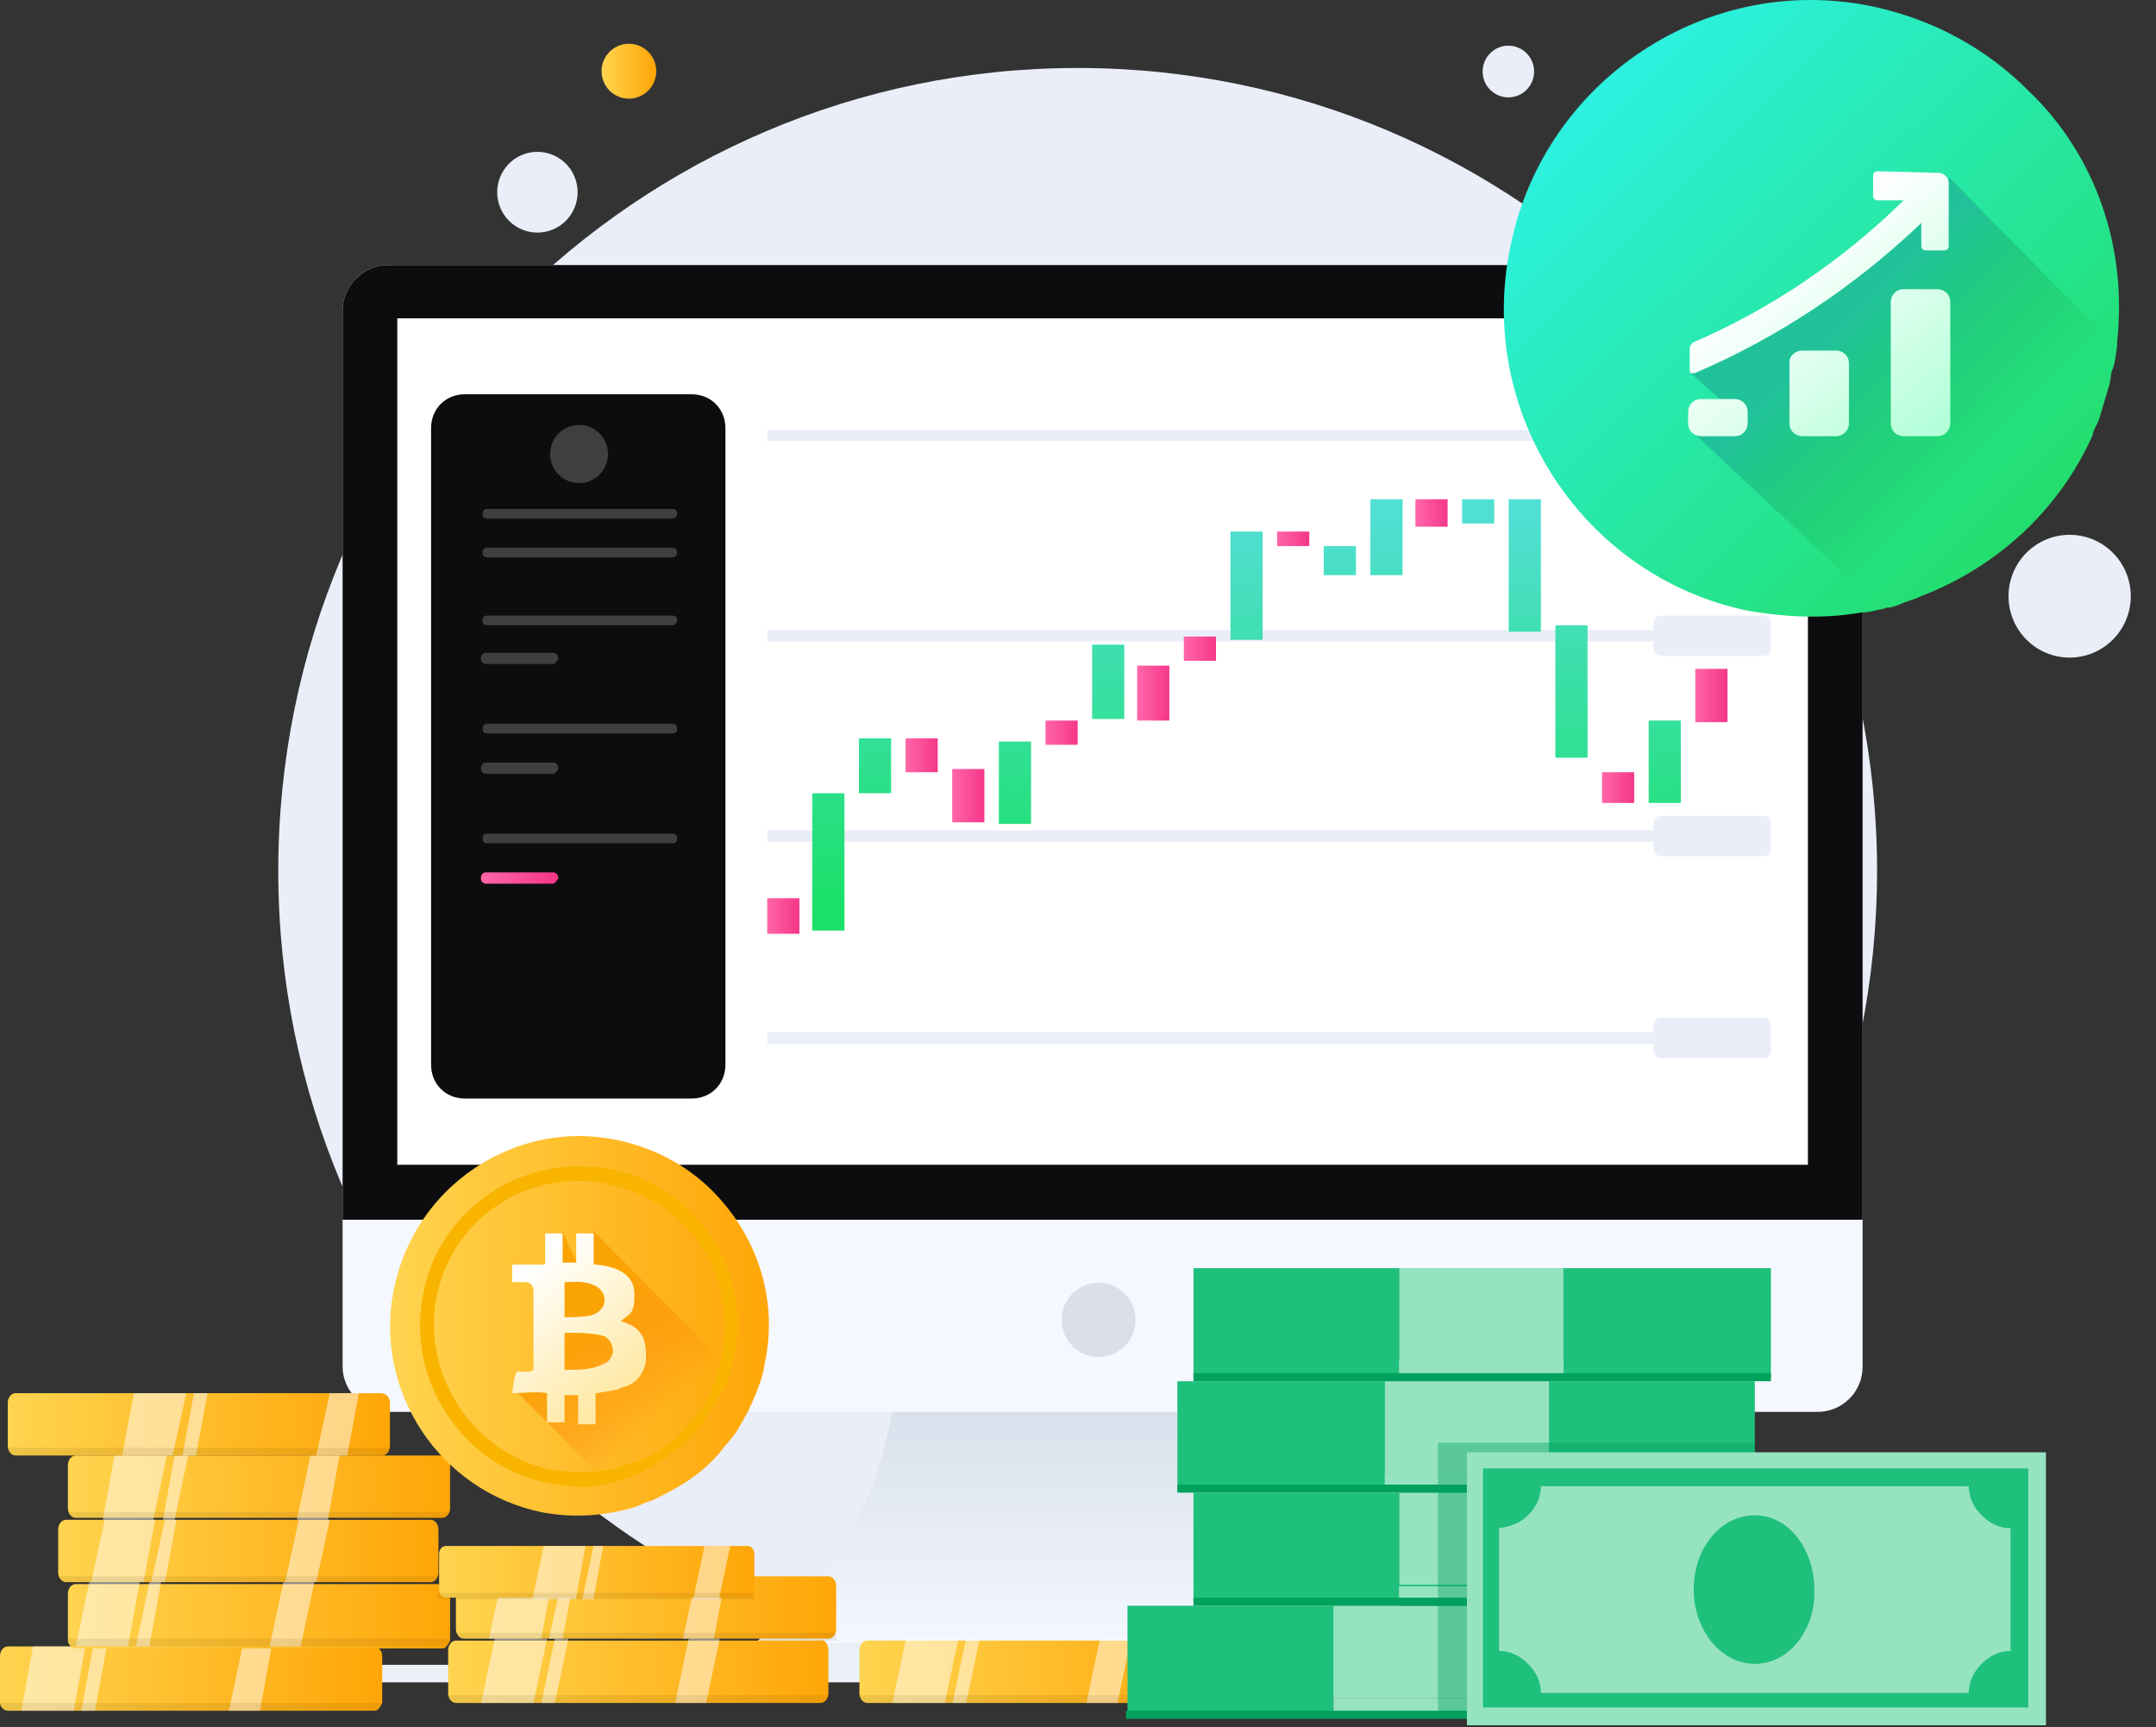 <svg width="246" height="197" viewBox="0 0 246 197" fill="none" xmlns="http://www.w3.org/2000/svg">
<rect x="0" y="0" width="246" height="197" fill="#333333" stroke="none"/>
<path d="M122.962 190.903C173.337 190.903 214.174 149.904 214.174 99.329C214.174 48.753 173.337 7.754 122.962 7.754C72.587 7.754 31.75 48.753 31.75 99.329C31.75 149.904 72.587 190.903 122.962 190.903Z" fill="#EAEEF9"/>
<path d="M33.219 190.904H220.597" stroke="#EBF0F6" stroke-width="2" stroke-miterlimit="10" stroke-linecap="round" stroke-linejoin="round"/>
<path d="M167.743 189.43C153.795 189.799 137.094 189.43 125.348 189.246C113.603 189.614 96.902 189.799 82.954 189.43C96.719 181.507 101.49 166.951 102.224 157.37H148.289C149.207 166.951 153.978 181.507 167.743 189.43Z" fill="url(#paint0_linear_3539_1233)"/>
<path d="M84.422 191.825H166.274C167.375 191.825 168.476 190.904 168.476 189.614C168.476 188.508 167.559 187.403 166.274 187.403H84.422C83.321 187.403 82.22 188.324 82.22 189.614C82.22 190.904 83.137 191.825 84.422 191.825Z" fill="#EBF0F6"/>
<path d="M207.383 30.234C210.136 30.234 212.522 32.629 212.522 35.393V155.896C212.522 158.844 210.136 161.055 207.383 161.055H44.23C41.477 161.055 39.091 158.66 39.091 155.896V35.393C39.091 32.629 41.477 30.234 44.23 30.234H207.383Z" fill="#F5F8FF"/>
<path d="M207.383 30.234C210.136 30.234 212.522 32.629 212.522 35.393V139.129H39.091V35.393C39.091 32.629 41.477 30.234 44.23 30.234H207.383Z" fill="#0D0D0F"/>
<path d="M206.283 36.313H45.331V132.863H206.283V36.313Z" fill="white"/>
<path d="M202.061 48.291C202.061 47.738 201.694 47.369 201.143 47.369H189.581C189.031 47.369 188.664 47.738 188.664 48.291V49.028H87.541V50.318H188.664V51.054C188.664 51.607 189.031 51.976 189.581 51.976H201.143C201.694 51.976 202.061 51.607 202.061 51.054V48.291Z" fill="#EAEEF9"/>
<path d="M202.061 71.138C202.061 70.585 201.694 70.217 201.143 70.217H189.581C189.031 70.217 188.664 70.585 188.664 71.138V71.875H87.541V73.165H188.664V73.902C188.664 74.454 189.031 74.823 189.581 74.823H201.143C201.694 74.823 202.061 74.454 202.061 73.902V71.138Z" fill="#EAEEF9"/>
<path d="M202.061 93.986C202.061 93.433 201.694 93.065 201.143 93.065H189.581C189.031 93.065 188.664 93.433 188.664 93.986V94.723H87.541V96.013H188.664V96.75C188.664 97.303 189.031 97.671 189.581 97.671H201.143C201.694 97.671 202.061 97.303 202.061 96.75V93.986Z" fill="#EAEEF9"/>
<path d="M202.061 117.018C202.061 116.465 201.694 116.096 201.143 116.096H189.581C189.031 116.096 188.664 116.465 188.664 117.018V117.755H87.541V119.045H188.664V119.782C188.664 120.334 189.031 120.703 189.581 120.703H201.143C201.694 120.703 202.061 120.334 202.061 119.782V117.018Z" fill="#EAEEF9"/>
<path d="M78.917 125.309H53.04C50.837 125.309 49.185 123.651 49.185 121.44V48.843C49.185 46.632 50.837 44.974 53.04 44.974H78.917C81.119 44.974 82.771 46.632 82.771 48.843V121.44C82.771 123.651 81.119 125.309 78.917 125.309Z" fill="#0D0D0F"/>
<path d="M66.069 55.108C67.894 55.108 69.373 53.623 69.373 51.791C69.373 49.959 67.894 48.474 66.069 48.474C64.245 48.474 62.766 49.959 62.766 51.791C62.766 53.623 64.245 55.108 66.069 55.108Z" fill="#3F3F42"/>
<path d="M76.714 59.162H55.609C55.242 59.162 55.058 58.978 55.058 58.609C55.058 58.241 55.242 58.056 55.609 58.056H76.714C77.081 58.056 77.265 58.241 77.265 58.609C77.265 58.793 77.081 59.162 76.714 59.162Z" fill="#3F3F42"/>
<path d="M76.714 63.584H55.609C55.242 63.584 55.058 63.399 55.058 63.031C55.058 62.662 55.242 62.478 55.609 62.478H76.714C77.081 62.478 77.265 62.662 77.265 63.031C77.265 63.215 77.081 63.584 76.714 63.584Z" fill="#3F3F42"/>
<path d="M76.714 71.322H55.609C55.242 71.322 55.058 71.138 55.058 70.769C55.058 70.401 55.242 70.217 55.609 70.217H76.714C77.081 70.217 77.265 70.401 77.265 70.769C77.265 70.954 77.081 71.322 76.714 71.322Z" fill="#3F3F42"/>
<path d="M63.134 75.745H55.426C55.242 75.745 54.875 75.56 54.875 75.192V75.008C54.875 74.823 55.059 74.455 55.426 74.455H63.134C63.317 74.455 63.684 74.639 63.684 75.008V75.192C63.501 75.56 63.317 75.745 63.134 75.745Z" fill="#3F3F42"/>
<path d="M76.714 83.667H55.609C55.242 83.667 55.058 83.483 55.058 83.115C55.058 82.746 55.242 82.562 55.609 82.562H76.714C77.081 82.562 77.265 82.746 77.265 83.115C77.265 83.483 77.081 83.667 76.714 83.667Z" fill="#3F3F42"/>
<path d="M63.134 88.274H55.426C55.242 88.274 54.875 88.089 54.875 87.721V87.537C54.875 87.352 55.059 86.984 55.426 86.984H63.134C63.317 86.984 63.684 87.168 63.684 87.537V87.721C63.501 88.089 63.317 88.274 63.134 88.274Z" fill="#3F3F42"/>
<path d="M76.714 96.196H55.609C55.242 96.196 55.058 96.012 55.058 95.644C55.058 95.275 55.242 95.091 55.609 95.091H76.714C77.081 95.091 77.265 95.275 77.265 95.644C77.265 96.012 77.081 96.196 76.714 96.196Z" fill="#3F3F42"/>
<path d="M63.134 100.803H55.426C55.242 100.803 54.875 100.619 54.875 100.25V100.066C54.875 99.882 55.059 99.513 55.426 99.513H63.134C63.317 99.513 63.684 99.697 63.684 100.066V100.25C63.501 100.434 63.317 100.803 63.134 100.803Z" fill="url(#paint1_linear_3539_1233)"/>
<path d="M91.212 102.461H87.541V106.514H91.212V102.461Z" fill="url(#paint2_linear_3539_1233)"/>
<path d="M96.351 90.484H92.681V106.146H96.351V90.484Z" fill="url(#paint3_linear_3539_1233)"/>
<path d="M101.673 84.22H98.003V90.484H101.673V84.22Z" fill="url(#paint4_linear_3539_1233)"/>
<path d="M106.995 84.219H103.325V88.089H106.995V84.219Z" fill="url(#paint5_linear_3539_1233)"/>
<path d="M112.317 87.72H108.647V93.801H112.317V87.72Z" fill="url(#paint6_linear_3539_1233)"/>
<path d="M117.64 84.588H113.969V93.985H117.64V84.588Z" fill="url(#paint7_linear_3539_1233)"/>
<path d="M122.962 82.193H119.292V84.957H122.962V82.193Z" fill="url(#paint8_linear_3539_1233)"/>
<path d="M128.284 73.533H124.614V82.009H128.284V73.533Z" fill="url(#paint9_linear_3539_1233)"/>
<path d="M133.423 75.928H129.752V82.193H133.423V75.928Z" fill="url(#paint10_linear_3539_1233)"/>
<path d="M138.745 72.612H135.075V75.376H138.745V72.612Z" fill="url(#paint11_linear_3539_1233)"/>
<path d="M144.067 60.635H140.397V72.98H144.067V60.635Z" fill="url(#paint12_linear_3539_1233)"/>
<path d="M149.389 60.635H145.718V62.294H149.389V60.635Z" fill="url(#paint13_linear_3539_1233)"/>
<path d="M154.712 62.293H151.042V65.61H154.712V62.293Z" fill="url(#paint14_linear_3539_1233)"/>
<path d="M160.034 56.95H156.364V65.61H160.034V56.95Z" fill="url(#paint15_linear_3539_1233)"/>
<path d="M165.172 56.95H161.501V60.082H165.172V56.95Z" fill="url(#paint16_linear_3539_1233)"/>
<path d="M170.494 56.95H166.824V59.714H170.494V56.95Z" fill="url(#paint17_linear_3539_1233)"/>
<path d="M175.816 56.95H172.146V72.059H175.816V56.95Z" fill="url(#paint18_linear_3539_1233)"/>
<path d="M181.14 71.322H177.469V86.431H181.14V71.322Z" fill="url(#paint19_linear_3539_1233)"/>
<path d="M186.461 88.089H182.791V91.59H186.461V88.089Z" fill="url(#paint20_linear_3539_1233)"/>
<path d="M191.784 82.193H188.114V91.59H191.784V82.193Z" fill="url(#paint21_linear_3539_1233)"/>
<path d="M197.105 76.297H193.435V82.377H197.105V76.297Z" fill="url(#paint22_linear_3539_1233)"/>
<path d="M125.349 154.791C127.68 154.791 129.57 152.893 129.57 150.553C129.57 148.212 127.68 146.315 125.349 146.315C123.017 146.315 121.127 148.212 121.127 150.553C121.127 152.893 123.017 154.791 125.349 154.791Z" fill="#DBDFE6"/>
<path d="M62.738 26.306C65.147 25.52 66.466 22.921 65.683 20.502C64.9 18.082 62.311 16.758 59.901 17.545C57.492 18.331 56.173 20.93 56.956 23.349C57.739 25.769 60.328 27.092 62.738 26.306Z" fill="#EAEEF9"/>
<path d="M71.758 11.254C73.481 11.254 74.878 9.852 74.878 8.122C74.878 6.392 73.481 4.99 71.758 4.99C70.035 4.99 68.638 6.392 68.638 8.122C68.638 9.852 70.035 11.254 71.758 11.254Z" fill="url(#paint23_linear_3539_1233)"/>
<path d="M240.852 73.176C243.696 70.567 243.894 66.139 241.296 63.284C238.698 60.429 234.286 60.23 231.443 62.839C228.6 65.447 228.401 69.876 231 72.731C233.598 75.585 238.009 75.785 240.852 73.176Z" fill="#EAEEF9"/>
<path d="M174.085 10.335C175.283 9.237 175.366 7.372 174.272 6.17C173.178 4.968 171.321 4.885 170.124 5.983C168.927 7.081 168.843 8.946 169.937 10.148C171.031 11.35 172.888 11.434 174.085 10.335Z" fill="#EAEEF9"/>
<path d="M241.727 36.885C241.727 37.807 241.544 38.728 241.544 39.649C241.361 40.57 241.361 41.492 240.993 42.228C240.81 42.781 240.81 43.518 240.627 44.071C240.259 45.361 239.892 46.466 239.525 47.756C239.342 48.309 238.975 48.861 238.791 49.414V49.599C234.937 58.259 227.78 64.708 219.154 68.024C218.42 68.393 217.502 68.577 216.768 68.945C216.218 69.13 215.851 69.314 215.3 69.314C215.116 69.314 214.933 69.498 214.566 69.498C213.832 69.682 213.098 69.867 212.363 69.867C208.142 70.604 203.921 70.419 199.517 69.682C180.614 65.813 168.318 47.019 172.355 28.041C176.209 9.062 194.929 -3.283 213.832 0.771C220.622 2.245 226.679 5.561 231.45 10.352C238.608 17.169 242.278 26.936 241.727 36.885Z" fill="url(#paint24_linear_3539_1233)"/>
<path d="M241.519 39.63C241.335 40.551 241.152 41.473 240.968 42.21C240.785 42.762 240.785 43.499 240.601 44.052C240.234 45.342 239.867 46.447 239.5 47.737C239.316 48.29 238.949 48.843 238.766 49.395C238.766 49.395 238.766 49.395 238.766 49.58C234.912 58.24 227.754 64.689 219.129 68.005C218.395 68.374 217.477 68.558 216.743 68.742C216.192 68.927 215.825 69.111 215.275 69.111C215.091 69.111 214.908 69.295 214.541 69.295L193.435 49.58L197.289 46.447L192.701 42.394L204.63 34.287L212.338 29.68L222.432 20.283L241.519 39.63Z" fill="url(#paint25_linear_3539_1233)"/>
<path d="M222.529 42.753V48.281C222.529 49.018 221.978 49.755 221.06 49.755H217.206C216.472 49.755 215.738 49.202 215.738 48.281V34.462C215.738 33.725 216.289 32.988 217.206 32.988H221.06C221.795 32.988 222.529 33.541 222.529 34.462V42.753Z" fill="url(#paint26_linear_3539_1233)"/>
<path d="M205.644 39.989H209.498C210.233 39.989 210.967 40.542 210.967 41.464V48.281C210.967 49.018 210.416 49.755 209.498 49.755H205.644C204.91 49.755 204.176 49.202 204.176 48.281V41.279C204.176 40.542 204.91 39.989 205.644 39.989Z" fill="url(#paint27_linear_3539_1233)"/>
<path d="M194.082 45.517H197.936C198.67 45.517 199.404 46.07 199.404 46.991V48.281C199.404 49.018 198.854 49.755 197.936 49.755H194.082C193.348 49.755 192.614 49.202 192.614 48.281V46.991C192.614 46.254 193.164 45.517 194.082 45.517Z" fill="url(#paint28_linear_3539_1233)"/>
<path d="M221.243 19.721C221.794 19.721 222.344 20.274 222.344 20.827V28.013C222.344 28.381 222.161 28.566 221.794 28.566H219.775C219.408 28.566 219.224 28.381 219.224 28.013V25.433C211.7 32.619 202.891 38.515 193.347 42.569C193.164 42.569 192.98 42.569 192.98 42.569C192.797 42.569 192.797 42.385 192.797 42.2V39.805C192.797 39.437 192.98 39.252 193.164 39.068C202.157 35.199 210.232 29.671 217.206 22.854H214.269C213.902 22.854 213.719 22.669 213.719 22.301V20.09C213.719 19.721 213.902 19.537 214.269 19.537L221.243 19.721Z" fill="url(#paint29_linear_3539_1233)"/>
<path d="M43.608 188.918V193.808C43.608 194.03 43.608 194.03 43.608 194.252C43.387 194.697 43.165 195.141 42.723 195.141H0.885C0.443 195.141 0 194.697 0 194.252C0 194.252 0 194.03 0 193.808V188.918C0 188.252 0.443 187.807 0.885 187.807H42.501C43.165 187.807 43.608 188.252 43.608 188.918Z" fill="url(#paint30_linear_3539_1233)"/>
<path opacity="0.5" d="M9.74 187.807L8.412 195.141H2.436L3.764 187.807H9.74Z" fill="white"/>
<path opacity="0.5" d="M30.991 187.807L29.662 195.141H26.121L27.67 187.807H30.991Z" fill="white"/>
<path opacity="0.5" d="M12.175 187.807L10.846 195.141H9.297L10.625 187.807H12.175Z" fill="white"/>
<path opacity="0.1" d="M43.608 194.252H0V195.141H43.608V194.252Z" fill="#4F3500"/>
<path d="M51.356 181.806V186.695C51.356 186.918 51.356 186.918 51.356 187.14C51.134 187.584 50.913 188.029 50.47 188.029H8.633C8.19 188.029 7.748 187.584 7.748 187.14C7.748 187.14 7.748 186.918 7.748 186.695V181.806C7.748 181.139 8.19 180.695 8.633 180.695H50.249C50.913 180.473 51.356 181.139 51.356 181.806Z" fill="url(#paint31_linear_3539_1233)"/>
<path opacity="0.5" d="M15.938 180.474L14.61 187.808H8.633L10.183 180.474H15.938Z" fill="white"/>
<path opacity="0.5" d="M35.86 180.474L34.311 187.808H30.769L32.319 180.474H35.86Z" fill="white"/>
<path opacity="0.5" d="M18.373 180.474L17.045 187.808H15.495L17.045 180.474H18.373Z" fill="white"/>
<path opacity="0.1" d="M51.356 186.918H7.748V187.807H51.356V186.918Z" fill="#4F3500"/>
<path d="M50.027 174.473V179.362C50.027 180.029 49.584 180.473 49.142 180.473H7.526C7.083 180.473 6.64 180.029 6.64 179.362V174.473C6.64 173.806 7.083 173.362 7.526 173.362H49.142C49.584 173.362 50.027 173.806 50.027 174.473Z" fill="url(#paint32_linear_3539_1233)"/>
<path opacity="0.5" d="M17.708 173.362L16.38 180.473H10.403L11.952 173.362H17.708Z" fill="white"/>
<path opacity="0.5" d="M37.631 173.362L36.081 180.473H32.54L34.089 173.362H37.631Z" fill="white"/>
<path opacity="0.5" d="M20.143 173.362L18.815 180.473H17.266L18.815 173.362H20.143Z" fill="white"/>
<path opacity="0.1" d="M50.027 179.806H6.419V180.695H50.027V179.806Z" fill="#4F3500"/>
<path d="M51.356 167.139V172.028C51.356 172.695 50.913 173.139 50.47 173.139H8.633C8.19 173.139 7.748 172.695 7.748 172.028V167.139C7.748 166.472 8.19 166.027 8.633 166.027H50.249C50.913 166.027 51.356 166.694 51.356 167.139Z" fill="url(#paint33_linear_3539_1233)"/>
<path opacity="0.5" d="M19.037 166.027L17.488 173.361H11.732L13.061 166.027H19.037Z" fill="white"/>
<path opacity="0.5" d="M38.738 166.027L37.41 173.361H33.868L35.418 166.027H38.738Z" fill="white"/>
<path opacity="0.5" d="M21.472 166.027L19.922 173.361H18.594L19.922 166.027H21.472Z" fill="white"/>
<path opacity="0.1" d="M51.356 172.472H7.748V173.361H51.356V172.472Z" fill="#4F3500"/>
<path d="M44.493 160.027V164.916C44.493 165.583 44.05 166.027 43.608 166.027H1.77C1.327 166.027 0.885 165.583 0.885 164.916V160.027C0.885 159.36 1.327 158.916 1.77 158.916H43.386C44.05 158.916 44.493 159.36 44.493 160.027Z" fill="url(#paint34_linear_3539_1233)"/>
<path opacity="0.5" d="M21.251 158.916L19.701 166.027H13.946L15.274 158.916H21.251Z" fill="white"/>
<path opacity="0.5" d="M40.951 158.916L39.623 166.027H36.081L37.631 158.916H40.951Z" fill="white"/>
<path opacity="0.5" d="M23.686 158.916L22.358 166.027H20.808L22.136 158.916H23.686Z" fill="white"/>
<path opacity="0.1" d="M44.493 165.139H0.885V166.028H44.493V165.139Z" fill="#4F3500"/>
<path d="M94.521 188.251V193.14C94.521 193.807 94.078 194.252 93.635 194.252H52.019C51.577 194.252 51.134 193.807 51.134 193.14V188.251C51.134 187.584 51.577 187.14 52.019 187.14H93.635C94.078 186.918 94.521 187.584 94.521 188.251Z" fill="url(#paint35_linear_3539_1233)"/>
<path opacity="0.5" d="M62.424 186.919L60.874 194.253H54.898L56.447 186.919H62.424Z" fill="white"/>
<path opacity="0.5" d="M82.124 186.919L80.575 194.253H77.033L78.583 186.919H82.124Z" fill="white"/>
<path opacity="0.5" d="M64.858 186.919L63.309 194.253H61.759L63.309 186.919H64.858Z" fill="white"/>
<path opacity="0.1" d="M94.521 193.364H50.913V194.253H94.521V193.364Z" fill="#4F3500"/>
<path d="M141.449 188.251V193.14C141.449 193.807 141.007 194.252 140.564 194.252H98.948C98.505 194.252 98.062 193.807 98.062 193.14V188.251C98.062 187.584 98.505 187.14 98.948 187.14H140.564C141.007 186.918 141.449 187.584 141.449 188.251Z" fill="url(#paint36_linear_3539_1233)"/>
<path opacity="0.5" d="M109.352 186.919L107.803 194.253H101.826L103.376 186.919H109.352Z" fill="white"/>
<path opacity="0.5" d="M129.053 186.919L127.504 194.253H123.962L125.511 186.919H129.053Z" fill="white"/>
<path opacity="0.5" d="M111.787 186.919L110.238 194.253H108.688L110.238 186.919H111.787Z" fill="white"/>
<path opacity="0.1" d="M141.449 193.364H97.841V194.253H141.449V193.364Z" fill="#4F3500"/>
<path d="M95.407 180.918V185.807C95.407 186.474 94.964 186.919 94.521 186.919H52.906C52.463 186.919 52.02 186.474 52.02 185.807V180.918C52.02 180.251 52.463 179.807 52.906 179.807H94.521C94.964 179.807 95.407 180.251 95.407 180.918Z" fill="url(#paint37_linear_3539_1233)"/>
<path opacity="0.5" d="M63.089 179.807L61.76 186.919H55.784L57.333 179.807H63.089Z" fill="white"/>
<path opacity="0.5" d="M82.789 179.807L81.461 186.919H77.919L79.469 179.807H82.789Z" fill="white"/>
<path opacity="0.5" d="M65.523 179.807L64.195 186.919H62.645L64.195 179.807H65.523Z" fill="white"/>
<path opacity="0.1" d="M95.407 186.252H51.799V187.141H95.407V186.252Z" fill="#4F3500"/>
<path d="M86.073 177.269V181.323C86.073 181.875 85.706 182.244 85.339 182.244H50.836C50.469 182.244 50.102 181.875 50.102 181.323V177.269C50.102 176.716 50.469 176.348 50.836 176.348H85.339C85.706 176.348 86.073 176.716 86.073 177.269Z" fill="url(#paint38_linear_3539_1233)"/>
<path opacity="0.5" d="M66.803 176.348L65.702 182.428H60.747L62.031 176.348H66.803Z" fill="white"/>
<path opacity="0.5" d="M83.321 176.348L82.036 182.428H79.1L80.384 176.348H83.321Z" fill="white"/>
<path opacity="0.5" d="M68.822 176.348L67.721 182.428H66.436L67.721 176.348H68.822Z" fill="white"/>
<path opacity="0.1" d="M86.073 181.691H49.919V182.428H86.073V181.691Z" fill="#4F3500"/>
<path d="M87.247 155.605C87.026 157.16 86.361 158.716 85.697 160.272C85.476 160.494 85.476 160.938 85.254 161.161C84.59 162.272 84.148 163.384 83.262 164.273C83.041 164.717 82.598 164.94 82.377 165.384C80.606 167.607 78.392 169.162 75.736 170.495C75.293 170.718 74.851 170.939 74.408 171.162C73.522 171.384 72.858 171.829 71.973 172.051C68.652 172.94 65.332 173.162 61.79 172.495C50.058 170.051 42.532 158.494 44.967 146.937C47.402 135.159 58.913 127.602 70.423 130.047C74.629 130.936 78.392 132.936 81.27 135.825C86.582 141.159 88.796 148.493 87.247 155.605Z" fill="url(#paint39_linear_3539_1233)"/>
<path d="M66.218 169.607C64.89 169.607 63.783 169.384 62.455 169.162C52.715 167.161 46.295 157.383 48.288 147.605C49.173 142.715 52.051 138.715 56.035 136.048C60.02 133.381 64.89 132.491 69.76 133.38C73.301 134.047 76.401 135.826 78.836 138.27C83.263 142.715 85.034 148.938 83.705 154.938C83.484 156.272 83.041 157.606 82.377 158.717C82.377 158.939 82.156 159.161 81.934 159.383C81.492 160.272 80.828 161.162 80.385 162.051C80.164 162.273 79.942 162.717 79.721 162.939C78.171 164.717 76.179 166.273 74.187 167.384C73.744 167.606 73.301 167.828 73.08 168.05C72.195 168.273 71.531 168.718 71.088 168.718C69.538 169.385 67.768 169.607 66.218 169.607ZM65.996 134.714C62.898 134.714 59.577 135.603 56.92 137.381C53.157 139.826 50.722 143.604 49.837 147.826C48.066 156.716 53.822 165.606 62.676 167.607C65.332 168.051 67.989 168.051 70.645 167.384C71.309 167.162 71.752 166.939 72.637 166.717C73.08 166.495 73.301 166.495 73.744 166.273C75.736 165.384 77.286 164.05 78.836 162.272C79.057 162.05 79.278 161.605 79.5 161.383C80.164 160.716 80.606 159.827 81.049 158.938C81.271 158.716 81.27 158.494 81.27 158.272C81.713 157.161 82.156 156.049 82.377 154.716C83.484 149.16 81.934 143.604 77.95 139.604C75.736 137.381 72.859 135.826 69.538 135.159C68.432 134.715 67.325 134.714 65.996 134.714Z" fill="#F9B400"/>
<path d="M85.225 161.361C84.782 162.472 84.118 163.361 83.454 164.25C83.232 164.694 82.79 164.917 82.568 165.361C80.797 167.584 78.584 169.139 75.927 170.473C75.485 170.695 75.042 170.917 74.599 171.139C73.714 171.362 73.05 171.806 72.164 172.028L58.661 158.472L62.867 156.249L63.31 155.138V153.138C63.31 153.138 63.088 145.582 62.867 145.359L64.195 140.47L65.745 143.804L67.737 140.47L86.11 158.916C86.331 159.361 85.225 161.139 85.225 161.361Z" fill="url(#paint40_linear_3539_1233)"/>
<path d="M64.416 162.25C63.752 162.25 63.087 162.25 62.423 162.25C62.423 161.138 62.423 160.027 62.423 158.916C61.095 158.694 59.767 158.916 58.439 158.916C58.66 157.36 58.66 157.138 58.882 156.694C58.882 156.471 58.882 156.471 59.103 156.471C59.546 156.471 59.989 156.471 60.21 156.471C60.874 156.471 60.874 156.249 60.874 155.805C60.874 152.915 60.874 150.249 60.874 147.359C60.874 146.47 60.431 146.248 59.767 146.248C59.324 146.248 58.882 146.248 58.439 146.248C58.439 145.581 58.439 144.915 58.439 144.248C59.103 144.248 60.653 144.248 61.981 144.248C62.202 144.248 62.202 144.248 62.202 144.026C62.202 143.359 62.202 141.359 62.202 140.692C62.866 140.692 63.53 140.692 64.194 140.692C64.194 141.803 64.194 142.915 64.194 144.026C64.637 144.026 65.301 144.026 65.744 144.026C65.744 142.915 65.744 141.803 65.744 140.692C66.408 140.692 67.072 140.692 67.736 140.692C67.736 141.137 67.736 143.804 67.736 144.026C67.736 144.248 67.736 144.248 67.957 144.248C70.392 144.47 72.385 145.359 72.385 147.582C72.385 148.471 72.385 149.137 71.942 149.804C71.499 150.249 71.056 150.471 70.835 150.693C71.499 150.915 73.049 151.36 73.492 152.915C73.713 153.582 73.713 154.249 73.713 154.916C73.713 155.582 73.492 156.249 73.049 156.916C72.606 157.583 71.942 158.027 71.056 158.249C70.171 158.694 69.064 158.694 68.179 158.916C67.957 158.916 67.957 158.916 67.957 159.138C67.957 160.249 67.957 161.138 67.957 162.472C67.293 162.472 66.629 162.472 65.965 162.472C65.965 161.361 65.965 160.249 65.965 159.138C65.522 159.138 64.858 159.138 64.416 159.138C64.416 160.027 64.416 161.138 64.416 162.25ZM64.416 152.026C64.416 153.36 64.416 154.916 64.416 156.249C66.408 156.249 67.515 156.249 68.843 155.582C69.507 155.36 69.728 154.916 69.95 154.249C69.95 153.582 69.728 152.915 69.064 152.471C67.957 152.027 65.744 152.026 64.416 152.026ZM64.416 146.248C64.416 147.582 64.416 148.915 64.416 150.249C65.08 150.249 66.629 150.249 67.515 150.026C69.507 149.36 69.286 147.359 67.957 146.693C66.629 146.026 65.522 146.248 64.416 146.248Z" fill="url(#paint41_linear_3539_1233)"/>
<path d="M194.536 183.165V195.695H170.861V193.668H152.142V195.695H128.65V183.165H194.536Z" fill="#1FC07C"/>
<path d="M170.862 193.668H152.143V195.695H170.862V193.668Z" fill="#96E3C1"/>
<path d="M170.862 183.165H152.143V193.668H170.862V183.165Z" fill="#96E3C1"/>
<path d="M194.353 195.141H128.467V196.063H194.353V195.141Z" fill="#00A15D"/>
<path d="M202.06 170.267V182.796H178.385V180.954H159.666V182.796H136.175V170.267H202.06Z" fill="#1FC07C"/>
<path d="M178.385 180.954H159.666V182.981H178.385V180.954Z" fill="#96E3C1"/>
<path d="M178.385 170.267H159.666V180.77H178.385V170.267Z" fill="#96E3C1"/>
<path d="M202.06 182.244H136.175V183.165H202.06V182.244Z" fill="#00A15D"/>
<path d="M200.225 157.554V170.083H176.734V168.056H158.015V170.083H134.34V157.554H200.225Z" fill="#1FC07C"/>
<path d="M176.735 168.056H158.015V170.083H176.735V168.056Z" fill="#96E3C1"/>
<path d="M176.735 157.554H158.015V168.056H176.735V157.554Z" fill="#96E3C1"/>
<path d="M200.225 169.346H134.34V170.267H200.225V169.346Z" fill="#00A15D"/>
<path d="M202.06 144.656V157.185H178.385V155.158H159.666V157.185H136.175V144.656H202.06Z" fill="#1FC07C"/>
<path d="M178.385 155.158H159.666V157.185H178.385V155.158Z" fill="#96E3C1"/>
<path d="M178.385 144.656H159.666V155.158H178.385V144.656Z" fill="#96E3C1"/>
<path d="M202.06 156.632H136.175V157.554H202.06V156.632Z" fill="#00A15D"/>
<path opacity="0.4" d="M200.225 164.555H164.071V195.694H200.225V164.555Z" fill="#00A15D"/>
<path d="M233.443 165.661H167.374V196.8H233.443V165.661Z" fill="#96E3C1"/>
<path d="M231.425 167.503H169.21V194.773H231.425V167.503Z" fill="#1FC07C"/>
<path d="M226.102 172.846C225.185 171.925 224.634 170.82 224.634 169.53H175.817C175.817 170.82 175.266 171.925 174.348 172.846C173.431 173.768 172.33 174.136 171.045 174.32V188.324C172.33 188.324 173.431 188.877 174.348 189.798C175.266 190.719 175.817 191.825 175.817 193.114H224.634C224.634 191.825 225.185 190.719 226.102 189.798C227.02 188.877 228.121 188.324 229.406 188.324V174.32C228.121 174.32 227.02 173.768 226.102 172.846ZM200.225 189.798C196.371 189.798 193.251 185.929 193.251 181.322C193.251 176.531 196.371 172.846 200.225 172.846C204.079 172.846 207.016 176.716 207.016 181.322C207.199 185.929 204.079 189.798 200.225 189.798Z" fill="#96E3C1"/>
<defs>
<linearGradient id="paint0_linear_3539_1233" x1="125.345" y1="188.599" x2="125.345" y2="159.858" gradientUnits="userSpaceOnUse">
<stop stop-color="#F5F8FF"/>
<stop offset="0.991" stop-color="#D8E0EB"/>
</linearGradient>
<linearGradient id="paint1_linear_3539_1233" x1="54.932" y1="100.12" x2="63.552" y2="100.12" gradientUnits="userSpaceOnUse">
<stop stop-color="#FF66A9"/>
<stop offset="1" stop-color="#F53689"/>
</linearGradient>
<linearGradient id="paint2_linear_3539_1233" x1="87.47" y1="104.426" x2="91.188" y2="104.426" gradientUnits="userSpaceOnUse">
<stop stop-color="#FF66A9"/>
<stop offset="1" stop-color="#F53689"/>
</linearGradient>
<linearGradient id="paint3_linear_3539_1233" x1="94.623" y1="58.566" x2="94.623" y2="103.611" gradientUnits="userSpaceOnUse">
<stop stop-color="#51DFD4"/>
<stop offset="1" stop-color="#1BE068"/>
</linearGradient>
<linearGradient id="paint4_linear_3539_1233" x1="99.917" y1="58.566" x2="99.917" y2="103.612" gradientUnits="userSpaceOnUse">
<stop stop-color="#51DFD4"/>
<stop offset="1" stop-color="#1BE068"/>
</linearGradient>
<linearGradient id="paint5_linear_3539_1233" x1="103.352" y1="86.124" x2="107.069" y2="86.124" gradientUnits="userSpaceOnUse">
<stop stop-color="#FF66A9"/>
<stop offset="1" stop-color="#F53689"/>
</linearGradient>
<linearGradient id="paint6_linear_3539_1233" x1="108.646" y1="90.671" x2="112.363" y2="90.671" gradientUnits="userSpaceOnUse">
<stop stop-color="#FF66A9"/>
<stop offset="1" stop-color="#F53689"/>
</linearGradient>
<linearGradient id="paint7_linear_3539_1233" x1="115.798" y1="58.566" x2="115.798" y2="103.612" gradientUnits="userSpaceOnUse">
<stop stop-color="#51DFD4"/>
<stop offset="1" stop-color="#1BE068"/>
</linearGradient>
<linearGradient id="paint8_linear_3539_1233" x1="119.233" y1="83.562" x2="122.951" y2="83.562" gradientUnits="userSpaceOnUse">
<stop stop-color="#FF66A9"/>
<stop offset="1" stop-color="#F53689"/>
</linearGradient>
<linearGradient id="paint9_linear_3539_1233" x1="126.386" y1="58.566" x2="126.386" y2="103.612" gradientUnits="userSpaceOnUse">
<stop stop-color="#51DFD4"/>
<stop offset="1" stop-color="#1BE068"/>
</linearGradient>
<linearGradient id="paint10_linear_3539_1233" x1="129.821" y1="79.088" x2="133.539" y2="79.088" gradientUnits="userSpaceOnUse">
<stop stop-color="#FF66A9"/>
<stop offset="1" stop-color="#F53689"/>
</linearGradient>
<linearGradient id="paint11_linear_3539_1233" x1="135.115" y1="74.008" x2="138.832" y2="74.008" gradientUnits="userSpaceOnUse">
<stop stop-color="#FF66A9"/>
<stop offset="1" stop-color="#F53689"/>
</linearGradient>
<linearGradient id="paint12_linear_3539_1233" x1="142.267" y1="58.566" x2="142.267" y2="103.612" gradientUnits="userSpaceOnUse">
<stop stop-color="#51DFD4"/>
<stop offset="1" stop-color="#1BE068"/>
</linearGradient>
<linearGradient id="paint13_linear_3539_1233" x1="145.702" y1="61.388" x2="149.419" y2="61.388" gradientUnits="userSpaceOnUse">
<stop stop-color="#FF66A9"/>
<stop offset="1" stop-color="#F53689"/>
</linearGradient>
<linearGradient id="paint14_linear_3539_1233" x1="152.855" y1="58.566" x2="152.855" y2="103.611" gradientUnits="userSpaceOnUse">
<stop stop-color="#51DFD4"/>
<stop offset="1" stop-color="#1BE068"/>
</linearGradient>
<linearGradient id="paint15_linear_3539_1233" x1="158.149" y1="58.566" x2="158.149" y2="103.611" gradientUnits="userSpaceOnUse">
<stop stop-color="#51DFD4"/>
<stop offset="1" stop-color="#1BE068"/>
</linearGradient>
<linearGradient id="paint16_linear_3539_1233" x1="161.583" y1="58.568" x2="165.301" y2="58.568" gradientUnits="userSpaceOnUse">
<stop stop-color="#FF66A9"/>
<stop offset="1" stop-color="#F53689"/>
</linearGradient>
<linearGradient id="paint17_linear_3539_1233" x1="168.736" y1="58.566" x2="168.736" y2="103.611" gradientUnits="userSpaceOnUse">
<stop stop-color="#51DFD4"/>
<stop offset="1" stop-color="#1BE068"/>
</linearGradient>
<linearGradient id="paint18_linear_3539_1233" x1="174.03" y1="58.566" x2="174.03" y2="103.611" gradientUnits="userSpaceOnUse">
<stop stop-color="#51DFD4"/>
<stop offset="1" stop-color="#1BE068"/>
</linearGradient>
<linearGradient id="paint19_linear_3539_1233" x1="179.325" y1="58.566" x2="179.325" y2="103.612" gradientUnits="userSpaceOnUse">
<stop stop-color="#51DFD4"/>
<stop offset="1" stop-color="#1BE068"/>
</linearGradient>
<linearGradient id="paint20_linear_3539_1233" x1="182.759" y1="89.782" x2="186.476" y2="89.782" gradientUnits="userSpaceOnUse">
<stop stop-color="#FF66A9"/>
<stop offset="1" stop-color="#F53689"/>
</linearGradient>
<linearGradient id="paint21_linear_3539_1233" x1="189.912" y1="58.566" x2="189.912" y2="103.612" gradientUnits="userSpaceOnUse">
<stop stop-color="#51DFD4"/>
<stop offset="1" stop-color="#1BE068"/>
</linearGradient>
<linearGradient id="paint22_linear_3539_1233" x1="193.346" y1="79.297" x2="197.064" y2="79.297" gradientUnits="userSpaceOnUse">
<stop stop-color="#FF66A9"/>
<stop offset="1" stop-color="#F53689"/>
</linearGradient>
<linearGradient id="paint23_linear_3539_1233" x1="68.705" y1="8.199" x2="74.771" y2="8.199" gradientUnits="userSpaceOnUse">
<stop offset="0.003" stop-color="#FFD44F"/>
<stop offset="1" stop-color="#FFA607"/>
</linearGradient>
<linearGradient id="paint24_linear_3539_1233" x1="180.776" y1="9.256" x2="232.051" y2="60.566" gradientUnits="userSpaceOnUse">
<stop stop-color="#2CF2E3"/>
<stop offset="1" stop-color="#23DE6C"/>
</linearGradient>
<linearGradient id="paint25_linear_3539_1233" x1="210.21" y1="37.364" x2="225.762" y2="52.855" gradientUnits="userSpaceOnUse">
<stop stop-color="#21C29A"/>
<stop offset="1" stop-color="#19B33C" stop-opacity="0"/>
</linearGradient>
<linearGradient id="paint26_linear_3539_1233" x1="224.408" y1="47.926" x2="207.017" y2="26.593" gradientUnits="userSpaceOnUse">
<stop offset="0.011" stop-color="#B0FFD7"/>
<stop offset="1" stop-color="white"/>
</linearGradient>
<linearGradient id="paint27_linear_3539_1233" x1="215.76" y1="54.975" x2="198.369" y2="33.643" gradientUnits="userSpaceOnUse">
<stop offset="0.011" stop-color="#B0FFD7"/>
<stop offset="1" stop-color="white"/>
</linearGradient>
<linearGradient id="paint28_linear_3539_1233" x1="207.405" y1="61.787" x2="190.014" y2="40.454" gradientUnits="userSpaceOnUse">
<stop offset="0.011" stop-color="#B0FFD7"/>
<stop offset="1" stop-color="white"/>
</linearGradient>
<linearGradient id="paint29_linear_3539_1233" x1="222.288" y1="49.653" x2="204.897" y2="28.32" gradientUnits="userSpaceOnUse">
<stop offset="0.011" stop-color="#B0FFD7"/>
<stop offset="1" stop-color="white"/>
</linearGradient>
<linearGradient id="paint30_linear_3539_1233" x1="0" y1="191.437" x2="43.553" y2="191.437" gradientUnits="userSpaceOnUse">
<stop offset="0.003" stop-color="#FFD44F"/>
<stop offset="1" stop-color="#FFA607"/>
</linearGradient>
<linearGradient id="paint31_linear_3539_1233" x1="7.752" y1="184.19" x2="51.305" y2="184.19" gradientUnits="userSpaceOnUse">
<stop offset="0.003" stop-color="#FFD44F"/>
<stop offset="1" stop-color="#FFA607"/>
</linearGradient>
<linearGradient id="paint32_linear_3539_1233" x1="6.481" y1="176.947" x2="50.037" y2="176.947" gradientUnits="userSpaceOnUse">
<stop offset="0.003" stop-color="#FFD44F"/>
<stop offset="1" stop-color="#FFA607"/>
</linearGradient>
<linearGradient id="paint33_linear_3539_1233" x1="7.747" y1="169.699" x2="51.303" y2="169.699" gradientUnits="userSpaceOnUse">
<stop offset="0.003" stop-color="#FFD44F"/>
<stop offset="1" stop-color="#FFA607"/>
</linearGradient>
<linearGradient id="paint34_linear_3539_1233" x1="0.883" y1="162.452" x2="44.439" y2="162.452" gradientUnits="userSpaceOnUse">
<stop offset="0.003" stop-color="#FFD44F"/>
<stop offset="1" stop-color="#FFA607"/>
</linearGradient>
<linearGradient id="paint35_linear_3539_1233" x1="51.017" y1="190.609" x2="94.573" y2="190.609" gradientUnits="userSpaceOnUse">
<stop offset="0.003" stop-color="#FFD44F"/>
<stop offset="1" stop-color="#FFA607"/>
</linearGradient>
<linearGradient id="paint36_linear_3539_1233" x1="97.944" y1="190.609" x2="141.5" y2="190.609" gradientUnits="userSpaceOnUse">
<stop offset="0.003" stop-color="#FFD44F"/>
<stop offset="1" stop-color="#FFA607"/>
</linearGradient>
<linearGradient id="paint37_linear_3539_1233" x1="51.849" y1="183.363" x2="95.405" y2="183.363" gradientUnits="userSpaceOnUse">
<stop offset="0.003" stop-color="#FFD44F"/>
<stop offset="1" stop-color="#FFA607"/>
</linearGradient>
<linearGradient id="paint38_linear_3539_1233" x1="49.978" y1="179.367" x2="86.089" y2="179.367" gradientUnits="userSpaceOnUse">
<stop offset="0.003" stop-color="#FFD44F"/>
<stop offset="1" stop-color="#FFA607"/>
</linearGradient>
<linearGradient id="paint39_linear_3539_1233" x1="44.552" y1="151.289" x2="87.698" y2="151.289" gradientUnits="userSpaceOnUse">
<stop offset="0.003" stop-color="#FFD44F"/>
<stop offset="1" stop-color="#FFA607"/>
</linearGradient>
<linearGradient id="paint40_linear_3539_1233" x1="65.203" y1="151.493" x2="75.168" y2="161.418" gradientUnits="userSpaceOnUse">
<stop stop-color="#FAA404"/>
<stop offset="1" stop-color="#FF7904" stop-opacity="0"/>
</linearGradient>
<linearGradient id="paint41_linear_3539_1233" x1="73.099" y1="162.041" x2="59.543" y2="145.084" gradientUnits="userSpaceOnUse">
<stop stop-color="#FFE491"/>
<stop offset="1" stop-color="white"/>
</linearGradient>
</defs>
</svg>
